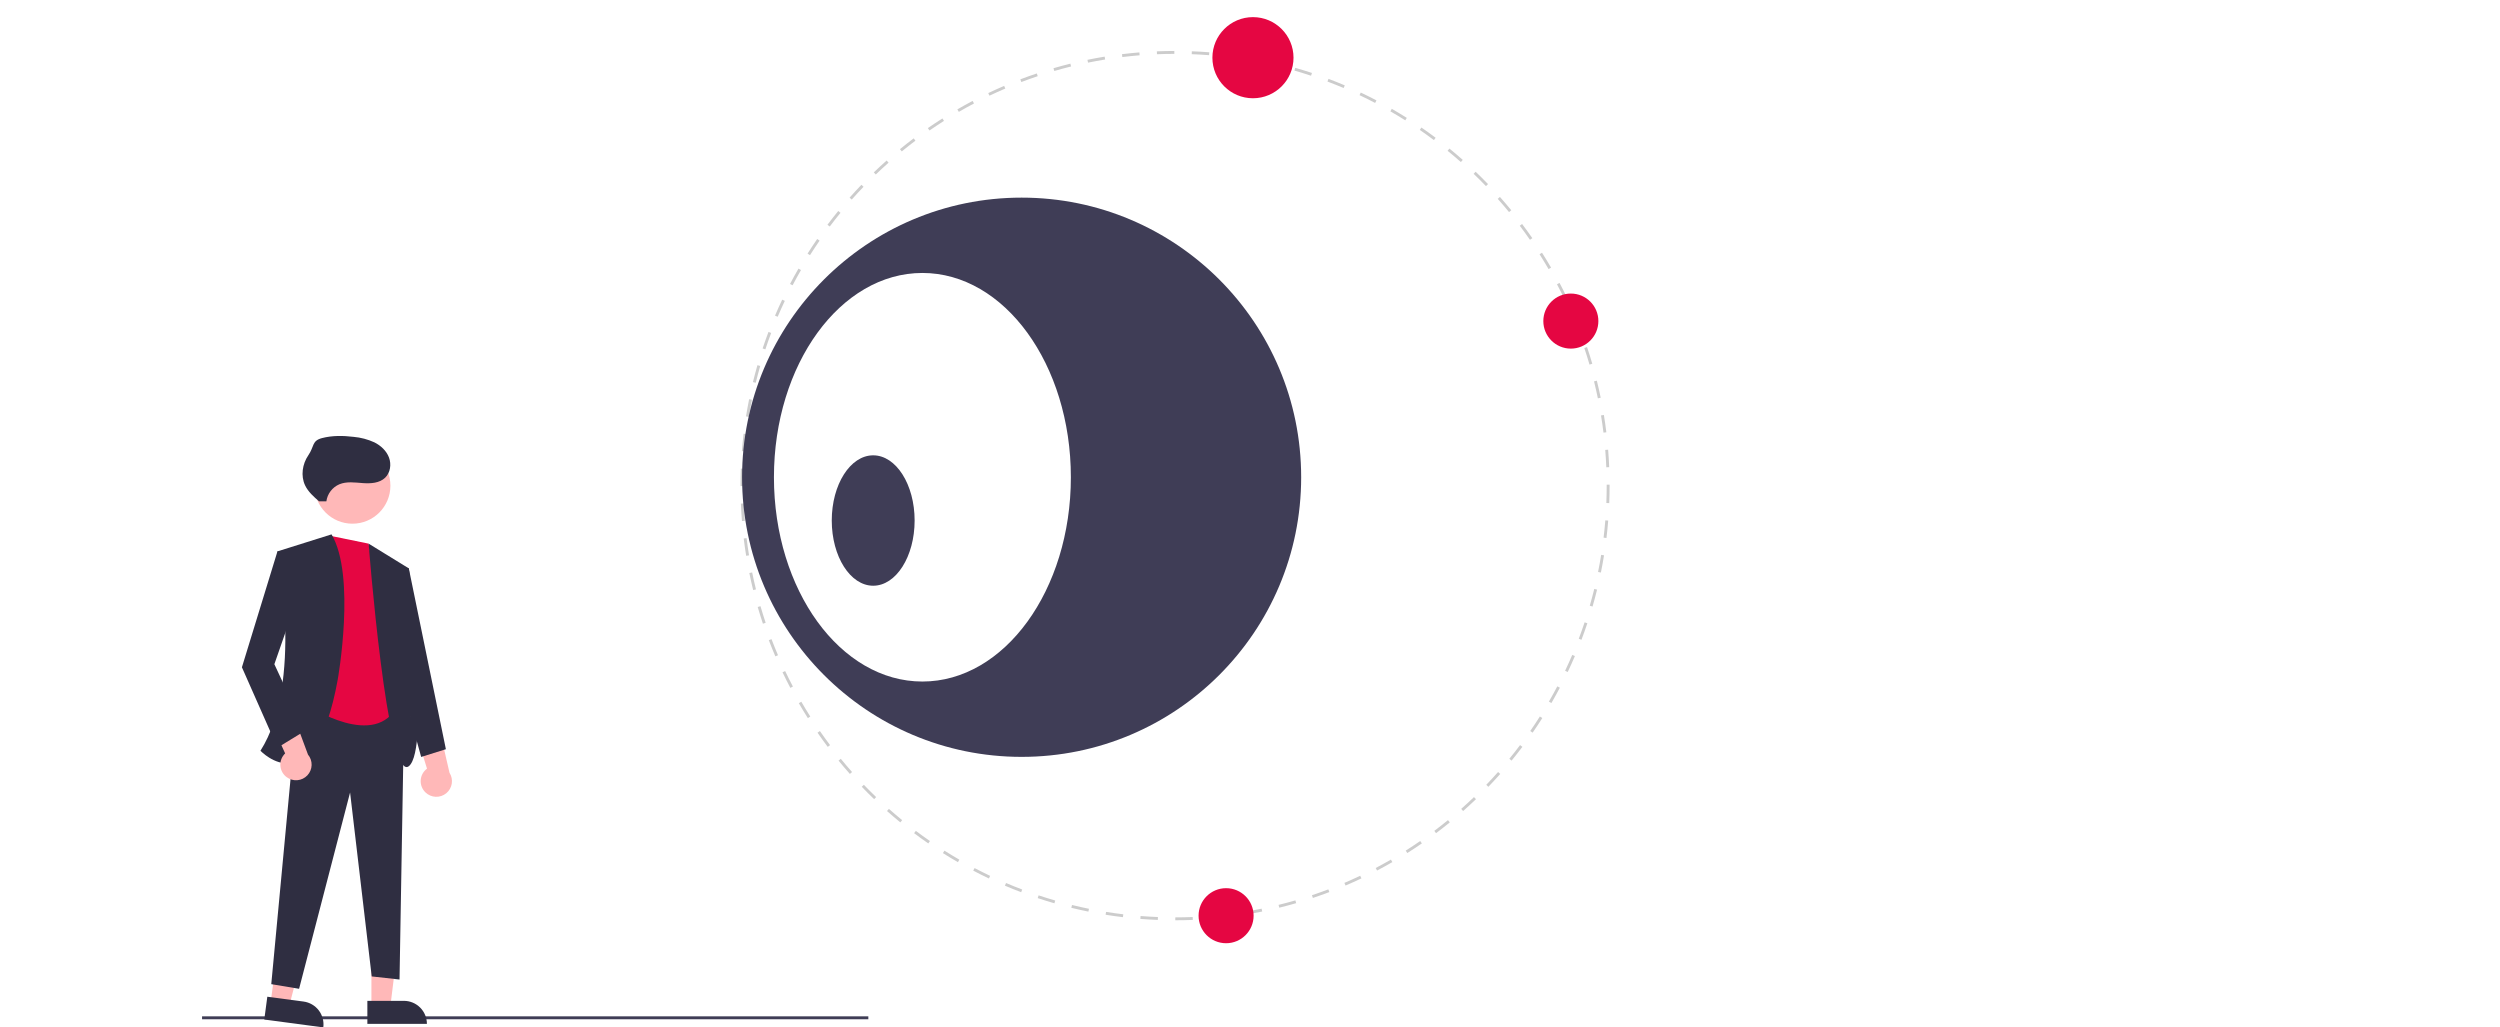 <svg width="730" height="300" viewBox="0 0 730 300" fill="none" xmlns="http://www.w3.org/2000/svg">
<rect width="730" height="300" fill="white"/>
<g clip-path="url(#clip0_3151_25066)">
<path d="M253.553 296.778H59V297.624H253.553V296.778Z" fill="#3F3D56"/>
<path d="M108.456 293.829H113.987L116.619 272.486H108.455L108.456 293.829Z" fill="#FFB8B8"/>
<path d="M124.656 298.967L107.27 298.968L107.27 292.249L117.938 292.248C119.72 292.248 121.428 292.956 122.688 294.216C123.948 295.476 124.656 297.185 124.656 298.967Z" fill="#2F2E41"/>
<path d="M79.024 292.765L84.508 293.497L89.937 272.689L81.844 271.61L79.024 292.765Z" fill="#FFB8B8"/>
<path d="M94.403 300L77.17 297.702L78.058 291.042L88.633 292.452C90.399 292.687 91.999 293.615 93.081 295.031C94.163 296.446 94.639 298.234 94.403 300Z" fill="#2F2E41"/>
<path d="M86.883 205.682L118.016 207.036L116.663 286.02L108.541 285.117L102.224 231.408L87.334 288.728L79.212 287.374L86.883 205.682Z" fill="#2F2E41"/>
<path d="M107.639 158.743L96.81 156.53L90.041 206.133C90.041 206.133 109.895 219.222 116.212 205.682L107.639 158.743Z" fill="#E50642"/>
<path d="M102.915 152.918C109.036 152.918 113.997 147.955 113.997 141.832C113.997 135.71 109.036 130.747 102.915 130.747C96.795 130.747 91.833 135.71 91.833 141.832C91.833 147.955 96.795 152.918 102.915 152.918Z" fill="#FFB8B8"/>
<path d="M96.809 156.035L81.017 161C81.017 161 88.688 199.363 76.054 219.222C76.054 219.222 91.846 235.922 98.614 198.461C98.614 198.461 104.029 168.221 96.809 156.035Z" fill="#2F2E41"/>
<path d="M107.639 158.743L119.37 165.965C119.37 165.965 125.687 218.771 119.37 223.736C113.053 228.7 107.639 158.743 107.639 158.743Z" fill="#2F2E41"/>
<path d="M124.247 231.393C123.767 230.936 123.392 230.379 123.149 229.762C122.907 229.144 122.803 228.481 122.845 227.818C122.886 227.156 123.073 226.511 123.391 225.929C123.708 225.346 124.15 224.841 124.684 224.448L119.915 209.041L127.961 211.379L131.257 225.651C131.857 226.592 132.092 227.722 131.916 228.825C131.74 229.928 131.166 230.928 130.302 231.636C129.438 232.344 128.344 232.71 127.228 232.665C126.113 232.621 125.052 232.168 124.247 231.393Z" fill="#FFB8B8"/>
<path d="M83.718 226.938C83.183 226.546 82.74 226.042 82.42 225.46C82.101 224.879 81.913 224.234 81.87 223.572C81.826 222.91 81.928 222.246 82.169 221.628C82.41 221.01 82.783 220.452 83.262 219.993L76.56 205.324L84.84 206.613L89.935 220.345C90.651 221.202 91.028 222.292 90.995 223.409C90.962 224.525 90.52 225.591 89.754 226.403C88.987 227.216 87.95 227.719 86.837 227.818C85.725 227.916 84.615 227.603 83.718 226.938Z" fill="#FFB8B8"/>
<path d="M85.078 161.451L81.017 161L70.639 194.85L81.017 218.32L89.139 213.355L80.115 193.948L87.334 173.186L85.078 161.451Z" fill="#2F2E41"/>
<path d="M117.114 165.513L119.37 165.965L130.199 218.771L122.979 221.028L114.406 189.885L117.114 165.513Z" fill="#2F2E41"/>
<path d="M95.3 146.384C95.449 145.295 95.879 144.263 96.547 143.39C97.215 142.517 98.098 141.832 99.11 141.403C101.243 140.528 103.649 140.898 105.949 141.065C108.248 141.232 110.808 141.087 112.468 139.486C113.984 138.023 114.325 135.596 113.593 133.621C112.86 131.645 111.203 130.111 109.32 129.168C107.401 128.287 105.345 127.744 103.242 127.561C100.169 127.19 97.013 127.142 94.017 127.924C91.022 128.706 91.795 130.381 90.039 132.931C88.284 135.482 87.758 138.957 89.097 141.749C89.992 143.617 91.597 145.031 93.159 146.391" fill="#2F2E41"/>
<path d="M343.188 268.718L343.188 267.872C344.87 267.872 346.577 267.837 348.263 267.77L348.297 268.615C346.6 268.683 344.881 268.718 343.188 268.718ZM338.081 268.62C336.39 268.554 334.674 268.453 332.982 268.32L333.048 267.476C334.73 267.609 336.434 267.709 338.114 267.775L338.081 268.62ZM353.396 268.309L353.328 267.465C355.007 267.331 356.706 267.16 358.377 266.958L358.479 267.798C356.796 268.002 355.086 268.173 353.396 268.309ZM327.898 267.815C326.211 267.613 324.509 267.375 322.839 267.107L322.973 266.271C324.632 266.538 326.323 266.775 327.998 266.975L327.898 267.815ZM363.537 267.084L363.402 266.249C365.061 265.98 366.741 265.674 368.394 265.337L368.563 266.166C366.898 266.505 365.207 266.814 363.537 267.084ZM317.812 266.194C316.147 265.857 314.47 265.482 312.826 265.079L313.027 264.257C314.66 264.658 316.326 265.03 317.98 265.365L317.812 266.194ZM373.547 265.045L373.345 264.224C374.983 263.821 376.632 263.379 378.247 262.911L378.483 263.724C376.856 264.195 375.196 264.639 373.547 265.045ZM307.889 263.763C306.258 263.292 304.617 262.782 303.01 262.248L303.278 261.445C304.873 261.976 306.504 262.482 308.124 262.95L307.889 263.763ZM383.36 262.202L383.092 261.4C384.688 260.866 386.296 260.292 387.871 259.694L388.172 260.484C386.586 261.087 384.967 261.665 383.36 262.202ZM298.183 260.53C296.597 259.929 294.998 259.286 293.432 258.619L293.764 257.84C295.319 258.503 296.907 259.142 298.483 259.739L298.183 260.53ZM392.897 258.579L392.565 257.801C394.111 257.14 395.664 256.44 397.179 255.719L397.543 256.483C396.017 257.209 394.454 257.914 392.897 258.579ZM288.764 256.517C287.227 255.787 285.687 255.017 284.186 254.227L284.579 253.479C286.07 254.262 287.6 255.028 289.126 255.752L288.764 256.517ZM402.102 254.2L401.708 253.452C403.198 252.668 404.69 251.843 406.143 251.003L406.567 251.735C405.104 252.581 403.602 253.411 402.102 254.2ZM279.705 251.755C278.231 250.903 276.759 250.012 275.329 249.106L275.782 248.391C277.202 249.291 278.664 250.176 280.128 251.023L279.705 251.755ZM410.93 249.091L410.478 248.376C411.896 247.477 413.318 246.536 414.704 245.577L415.185 246.273C413.789 247.238 412.358 248.186 410.93 249.091ZM271.064 246.282C269.665 245.316 268.27 244.309 266.917 243.291L267.426 242.615C268.77 243.626 270.156 244.626 271.545 245.587L271.064 246.282ZM419.325 243.286L418.816 242.61C420.157 241.601 421.5 240.548 422.807 239.479L423.342 240.134C422.026 241.21 420.675 242.27 419.325 243.286ZM262.894 240.135C261.581 239.062 260.272 237.947 259.002 236.822L259.563 236.189C260.824 237.306 262.125 238.414 263.43 239.48L262.894 240.135ZM427.231 236.824L426.671 236.191C427.931 235.074 429.185 233.916 430.4 232.749L430.985 233.36C429.763 234.534 428.5 235.699 427.231 236.824ZM255.246 233.356C254.026 232.184 252.81 230.968 251.633 229.744L252.243 229.157C253.412 230.374 254.62 231.582 255.832 232.746L255.246 233.356ZM434.599 229.747L433.989 229.16C435.155 227.947 436.314 226.693 437.433 225.431L438.066 225.992C436.939 227.263 435.773 228.526 434.599 229.747ZM248.168 225.991C247.04 224.719 245.926 223.411 244.856 222.102L245.511 221.566C246.574 222.867 247.68 224.166 248.801 225.429L248.168 225.991ZM441.381 222.101L440.725 221.566C441.794 220.258 442.849 218.914 443.861 217.57L444.537 218.079C443.518 219.432 442.456 220.785 441.381 222.101ZM241.703 218.085C240.684 216.731 239.678 215.339 238.715 213.946L239.41 213.465C240.368 214.848 241.366 216.232 242.379 217.576L241.703 218.085ZM447.53 213.932L446.835 213.451C447.795 212.062 448.739 210.636 449.64 209.215L450.355 209.668C449.448 211.099 448.497 212.533 447.53 213.932ZM235.895 209.692C234.989 208.262 234.099 206.794 233.25 205.329L233.982 204.905C234.825 206.361 235.709 207.819 236.609 209.239L235.895 209.692ZM453.007 205.292L452.275 204.868C453.122 203.405 453.948 201.907 454.732 200.418L455.48 200.812C454.692 202.311 453.859 203.819 453.007 205.292ZM230.783 200.863C229.995 199.366 229.226 197.832 228.498 196.303L229.262 195.94C229.985 197.458 230.748 198.982 231.531 200.469L230.783 200.863ZM457.771 196.234L457.007 195.87C457.731 194.346 458.434 192.786 459.097 191.233L459.875 191.565C459.208 193.129 458.5 194.7 457.771 196.234ZM226.4 191.658C225.734 190.1 225.092 188.51 224.492 186.932L225.283 186.632C225.879 188.198 226.516 189.777 227.178 191.325L226.4 191.658ZM461.789 186.813L460.998 186.513C461.598 184.93 462.173 183.317 462.706 181.719L463.508 181.986C462.972 183.596 462.393 185.22 461.789 186.813ZM222.772 182.12C222.234 180.512 221.721 178.87 221.249 177.242L222.061 177.007C222.531 178.624 223.04 180.254 223.574 181.852L222.772 182.12ZM465.026 177.106L464.214 176.871C464.68 175.257 465.121 173.607 465.524 171.967L466.345 172.169C465.94 173.82 465.496 175.481 465.026 177.106ZM219.925 172.306C219.518 170.659 219.141 168.982 218.802 167.321L219.63 167.152C219.967 168.801 220.342 170.467 220.746 172.104L219.925 172.306ZM467.462 167.183L466.633 167.014C466.968 165.366 467.273 163.686 467.542 162.021L468.377 162.155C468.107 163.832 467.799 165.523 467.462 167.183ZM217.881 162.295C217.61 160.624 217.369 158.922 217.164 157.235L218.004 157.133C218.207 158.809 218.447 160.5 218.716 162.159L217.881 162.295ZM469.088 157.094L468.248 156.993C468.449 155.318 468.619 153.619 468.752 151.943L469.595 152.009C469.461 153.697 469.29 155.408 469.088 157.094ZM216.652 152.151C216.515 150.461 216.411 148.745 216.342 147.05L217.187 147.016C217.256 148.7 217.359 150.404 217.494 152.083L216.652 152.151ZM469.899 146.909L469.054 146.876C469.12 145.19 469.154 143.482 469.154 141.8L469.154 141.52H470L470 141.799C470 143.493 469.966 145.212 469.899 146.909ZM217.081 141.941H216.235L216.236 141.799C216.236 140.148 216.268 138.476 216.331 136.832L217.176 136.865C217.113 138.498 217.081 140.159 217.081 141.8L217.081 141.941ZM469.042 136.446C468.972 134.766 468.868 133.061 468.73 131.379L469.573 131.31C469.711 133.003 469.817 134.72 469.887 136.411L469.042 136.446ZM217.472 131.798L216.629 131.731C216.762 130.037 216.931 128.326 217.131 126.646L217.971 126.746C217.772 128.415 217.605 130.115 217.472 131.798ZM468.215 126.329C468.011 124.661 467.77 122.97 467.497 121.305L468.332 121.168C468.606 122.845 468.849 124.547 469.054 126.227L468.215 126.329ZM218.671 121.719L217.836 121.585C218.104 119.91 218.41 118.218 218.746 116.556L219.575 116.724C219.242 118.374 218.938 120.054 218.671 121.719ZM466.577 116.313C466.237 114.659 465.86 112.994 465.456 111.362L466.277 111.158C466.684 112.801 467.064 114.478 467.405 116.142L466.577 116.313ZM220.679 111.769L219.857 111.569C220.26 109.922 220.701 108.26 221.171 106.63L221.984 106.864C221.517 108.483 221.079 110.134 220.679 111.769ZM464.135 106.461C463.665 104.845 463.154 103.215 462.617 101.617L463.419 101.348C463.96 102.957 464.474 104.597 464.948 106.224L464.135 106.461ZM223.486 102.015L222.683 101.748C223.218 100.137 223.795 98.512 224.397 96.919L225.188 97.219C224.59 98.801 224.017 100.415 223.486 102.015ZM460.903 96.839C460.302 95.266 459.663 93.687 459.003 92.148L459.78 91.814C460.445 93.364 461.089 94.953 461.694 96.537L460.903 96.839ZM227.084 92.496L226.305 92.165C226.97 90.602 227.676 89.03 228.404 87.495L229.169 87.857C228.445 89.382 227.744 90.944 227.084 92.496ZM456.914 87.535C456.19 86.018 455.425 84.495 454.64 83.009L455.388 82.614C456.178 84.11 456.948 85.643 457.677 87.171L456.914 87.535ZM231.439 83.307L230.69 82.914C231.479 81.41 232.309 79.902 233.159 78.43L233.891 78.853C233.047 80.315 232.222 81.814 231.439 83.307ZM452.184 78.576C451.338 77.12 450.453 75.663 449.551 74.245L450.265 73.791C451.173 75.218 452.064 76.685 452.916 78.151L452.184 78.576ZM236.52 74.504L235.805 74.052C236.713 72.617 237.662 71.181 238.626 69.784L239.322 70.265C238.364 71.652 237.422 73.078 236.52 74.504ZM446.746 70.022C445.786 68.639 444.786 67.256 443.773 65.914L444.448 65.404C445.468 66.756 446.475 68.147 447.44 69.54L446.746 70.022ZM242.29 66.142L241.614 65.634C242.634 64.277 243.694 62.923 244.766 61.608L245.422 62.143C244.357 63.449 243.303 64.794 242.29 66.142ZM440.637 61.927C439.57 60.625 438.461 59.326 437.343 58.068L437.975 57.506C439.101 58.773 440.217 60.08 441.291 61.391L440.637 61.927ZM248.71 58.274L248.077 57.713C249.2 56.444 250.365 55.179 251.539 53.955L252.15 54.54C250.983 55.757 249.826 57.013 248.71 58.274ZM433.896 54.343C432.726 53.128 431.517 51.922 430.303 50.758L430.888 50.147C432.11 51.319 433.327 52.533 434.505 53.756L433.896 54.343ZM255.735 50.948L255.149 50.338C256.369 49.163 257.631 47.996 258.899 46.87L259.461 47.502C258.201 48.622 256.948 49.781 255.735 50.948ZM426.569 47.319C425.305 46.202 424.002 45.096 422.698 44.032L423.233 43.377C424.545 44.447 425.856 45.56 427.129 46.686L426.569 47.319ZM263.321 44.21L262.785 43.555C264.097 42.48 265.448 41.418 266.799 40.4L267.308 41.075C265.966 42.087 264.624 43.142 263.321 44.21ZM418.698 40.903C417.349 39.89 415.962 38.891 414.576 37.935L415.056 37.239C416.451 38.201 417.847 39.206 419.206 40.226L418.698 40.903ZM271.417 38.103L270.935 37.407C272.33 36.441 273.76 35.491 275.187 34.585L275.641 35.299C274.223 36.199 272.802 37.143 271.417 38.103ZM410.336 35.135C408.91 34.234 407.447 33.35 405.986 32.508L406.409 31.775C407.879 32.623 409.352 33.513 410.788 34.42L410.336 35.135ZM279.972 32.668L279.548 31.936C281.01 31.088 282.512 30.257 284.01 29.466L284.404 30.214C282.916 31 281.425 31.825 279.972 32.668ZM401.533 30.058C400.039 29.275 398.509 28.511 396.983 27.789L397.345 27.024C398.881 27.751 400.422 28.52 401.926 29.308L401.533 30.058ZM288.93 27.942L288.566 27.178C290.092 26.451 291.654 25.744 293.21 25.077L293.543 25.855C291.997 26.517 290.445 27.219 288.93 27.942ZM392.344 25.706C390.789 25.046 389.201 24.409 387.622 23.813L387.921 23.021C389.51 23.621 391.11 24.262 392.674 24.927L392.344 25.706ZM298.234 23.957L297.933 23.166C299.516 22.562 301.134 21.983 302.743 21.443L303.012 22.245C301.414 22.781 299.807 23.357 298.234 23.957ZM382.826 22.112C381.227 21.582 379.596 21.077 377.977 20.612L378.211 19.799C379.841 20.267 381.482 20.775 383.092 21.309L382.826 22.112ZM307.855 20.729L307.619 19.916C309.246 19.443 310.906 18.996 312.553 18.589L312.756 19.41C311.12 19.815 309.471 20.259 307.855 20.729ZM373.073 19.31C371.439 18.912 369.773 18.541 368.119 18.208L368.286 17.379C369.951 17.714 371.629 18.087 373.273 18.488L373.073 19.31ZM317.705 18.292L317.535 17.463C319.194 17.123 320.884 16.813 322.56 16.539L322.696 17.374C321.032 17.646 319.352 17.955 317.705 18.292ZM363.125 17.308C361.461 17.042 359.77 16.807 358.098 16.609L358.198 15.769C359.881 15.968 361.583 16.205 363.258 16.472L363.125 17.308ZM327.72 16.659L327.618 15.819C329.3 15.614 331.01 15.441 332.7 15.303L332.769 16.147C331.09 16.283 329.391 16.456 327.72 16.659ZM353.048 16.114C351.371 15.983 349.667 15.884 347.982 15.82L348.014 14.975C349.71 15.039 351.426 15.138 353.114 15.27L353.048 16.114ZM337.834 15.837L337.799 14.991C339.491 14.921 341.209 14.885 342.907 14.882L342.908 15.728C341.222 15.731 339.515 15.767 337.834 15.837Z" fill="#CCCCCC"/>
<path d="M298.313 221.007C343.395 221.007 379.941 184.451 379.941 139.356C379.941 94.262 343.395 57.706 298.313 57.706C253.232 57.706 216.686 94.262 216.686 139.356C216.686 184.451 253.232 221.007 298.313 221.007Z" fill="#3F3D56"/>
<path d="M269.342 199.008C293.284 199.008 312.693 172.301 312.693 139.356C312.693 106.412 293.284 79.705 269.342 79.705C245.4 79.705 225.99 106.412 225.99 139.356C225.99 172.301 245.4 199.008 269.342 199.008Z" fill="white"/>
<path d="M254.971 171.032C261.653 171.032 267.07 162.508 267.07 151.994C267.07 141.48 261.653 132.956 254.971 132.956C248.289 132.956 242.873 141.48 242.873 151.994C242.873 162.508 248.289 171.032 254.971 171.032Z" fill="#3F3D56"/>
<path d="M458.688 101.796C463.126 101.796 466.724 98.197 466.724 93.757C466.724 89.318 463.126 85.719 458.688 85.719C454.25 85.719 450.652 89.318 450.652 93.757C450.652 98.197 454.25 101.796 458.688 101.796Z" fill="#E50642"/>
<path d="M365.863 28.691C372.403 28.691 377.705 23.388 377.705 16.846C377.705 10.303 372.403 5 365.863 5C359.323 5 354.021 10.303 354.021 16.846C354.021 23.388 359.323 28.691 365.863 28.691Z" fill="#E50642"/>
<path d="M358.018 275.423C362.456 275.423 366.053 271.824 366.053 267.385C366.053 262.945 362.456 259.347 358.018 259.347C353.579 259.347 349.982 262.945 349.982 267.385C349.982 271.824 353.579 275.423 358.018 275.423Z" fill="#E50642"/>
</g>
<defs>
<clipPath id="clip0_3151_25066">
<rect width="411" height="295" fill="white" transform="translate(59 5)"/>
</clipPath>
</defs>
</svg>
